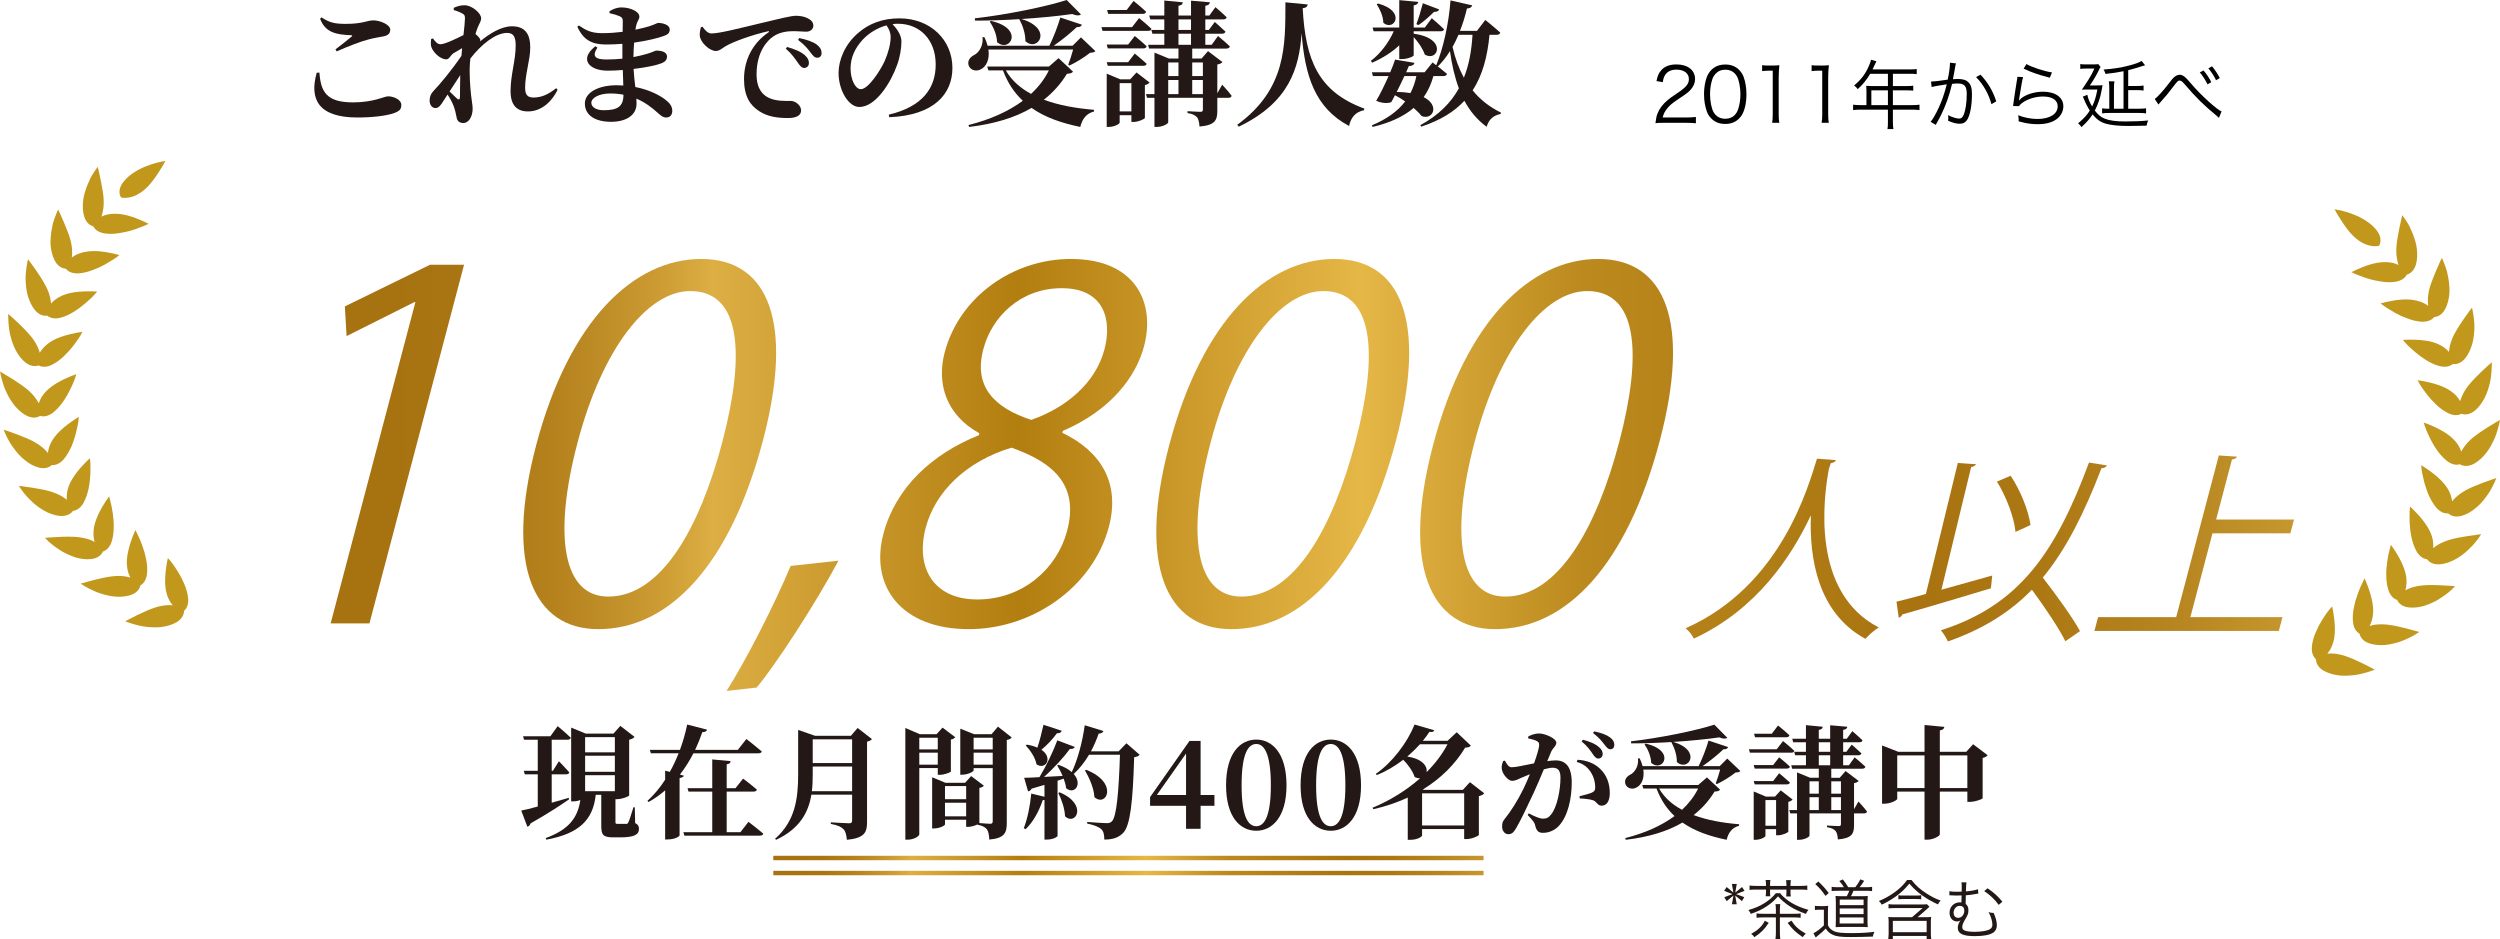 <?xml version="1.0" encoding="UTF-8"?><svg id="_レイヤー_2" xmlns="http://www.w3.org/2000/svg" xmlns:xlink="http://www.w3.org/1999/xlink" viewBox="0 0 572.059 214.944"><defs><style>.cls-1{fill:url(#_名称未設定グラデーション_212);}.cls-2{fill:#c1981c;}.cls-3{fill:#231815;}.cls-4{stroke:url(#_名称未設定グラデーション_212-3);}.cls-4,.cls-5{fill:none;stroke-miterlimit:10;stroke-width:1.018px;}.cls-5{stroke:url(#_名称未設定グラデーション_212-2);}</style><linearGradient id="_名称未設定グラデーション_212" x1="75.659" y1="108.679" x2="524.926" y2="108.679" gradientUnits="userSpaceOnUse"><stop offset=".031" stop-color="#a77210"/><stop offset=".072" stop-color="#aa7613"/><stop offset=".115" stop-color="#b5821e"/><stop offset=".159" stop-color="#c8972f"/><stop offset=".195" stop-color="#dcae43"/><stop offset=".35" stop-color="#b37e10"/><stop offset=".525" stop-color="#e5b747"/><stop offset=".638" stop-color="#bb891d"/><stop offset=".81" stop-color="#a87310"/><stop offset=".871" stop-color="#ac7814"/><stop offset=".946" stop-color="#b88721"/><stop offset="1" stop-color="#c6972f"/></linearGradient><linearGradient id="_名称未設定グラデーション_212-2" x1="176.953" y1="196.331" x2="339.476" y2="196.331" xlink:href="#_名称未設定グラデーション_212"/><linearGradient id="_名称未設定グラデーション_212-3" x1="176.953" y1="199.77" x2="339.476" y2="199.77" xlink:href="#_名称未設定グラデーション_212"/></defs><g id="_デザイン"><path class="cls-2" d="m536.55,154.623c-.496,0-.973-.027-1.417-.08-1.351-.176-2.513-.544-3.46-1.091-1.031-.595-1.445-1.345-1.61-1.868-.094-.301-.117-.558-.117-.74-.14-.12-.324-.307-.492-.577-.39-.625-.537-1.428-.437-2.387.11-1.042.411-2.131.896-3.238.412-.973.891-1.899,1.384-2.672.494-.791.9-1.432,1.23-1.865.332-.451.556-.705.556-.705l.56-.636.173.829c.008.037.189.912.322,2.115.124,1.129.228,2.748.027,4.052-.295,1.914-1.019,3.113-1.615,3.806.252-.022.501-.032.753-.032,1.094,0,2.215.197,3.425.603,1.048.351,2.34.901,3.841,1.634,1.153.56,2.012,1.019,2.012,1.019l.836.446-.891.325s-.418.152-1.11.348l-.125.034c-.664.179-1.574.425-2.619.548-.809.09-1.483.132-2.123.132h0Z"/><path class="cls-2" d="m544.873,147.619c-1.007,0-1.928-.137-2.737-.407-1.13-.375-1.685-1.025-1.952-1.505-.152-.275-.227-.523-.264-.702-.161-.089-.378-.235-.597-.466-.507-.533-.813-1.291-.909-2.252-.102-1.042-.026-2.168.227-3.347.184-.973.467-1.976.815-2.893.28-.806.575-1.546.826-2.075l.797-1.633.592,1.434c.14.363.325.861.513,1.442.278.859.759,2.517.846,3.96.091,1.944-.373,3.26-.815,4.055.662-.197,1.55-.378,2.698-.378.484,0,.993.033,1.512.097,1.362.15,2.987.541,4.09.822l1.551.414,1.532.424-1.057.672c-.193.11-.446.25-.764.414-.707.359-1.562.772-2.563,1.123-1.287.419-2.416.67-3.462.768-.301.022-.591.033-.88.033h-0Z"/><path class="cls-2" d="m552.027,139.036c-.308,0-.611-.018-.903-.052-.952-.117-1.695-.478-2.211-1.075-.207-.24-.332-.47-.405-.639-.175-.053-.415-.151-.674-.332-.421-.29-.998-.879-1.351-2.028-.297-.955-.44-2.009-.451-3.315-.026-1.093.094-2.128.216-2.996.115-.943.282-1.72.402-2.205.123-.529.205-.855.205-.855l.224-.886.531.743c.023.031.557.78,1.152,1.833.436.769,1.225,2.273,1.616,3.701.25.917.339,1.822.273,2.767-.036.492-.121.957-.25,1.376.343-.186.765-.387,1.261-.562.755-.269,1.696-.46,2.796-.567.531-.052,1.142-.077,1.867-.077.843,0,1.682.035,2.32.066,1.28.061,2.227.129,2.227.129l.898.064-.623.651c-.013.013-.321.334-.878.786-.515.409-1.326,1.018-2.288,1.608-.999.593-2.147,1.106-3.237,1.449-.924.276-1.837.415-2.719.415h0Z"/><path class="cls-2" d="m557.897,129.133c-.796,0-1.474-.211-2.015-.627-.25-.194-.418-.393-.523-.544-.182-.017-.438-.065-.729-.19-.471-.201-1.155-.662-1.726-1.714-1.113-2.084-1.387-4.501-1.497-6.138-.054-.684-.049-1.291-.044-1.779l.002-.442c.001-.577.031-.917.031-.917l.077-.869.636.598c.027.026.684.646,1.493,1.563.96,1.084,1.806,2.289,2.319,3.304.454.886.725,1.759.828,2.667.055.48.064.95.026,1.388.351-.301.726-.567,1.132-.804.726-.423,1.605-.797,2.611-1.113,1.194-.367,2.72-.617,3.947-.819l.158-.026c1.254-.203,2.212-.32,2.212-.32l.922-.112-.519.77s-.247.366-.689.927c-.425.548-1.111,1.272-1.93,2.036-1.196,1.095-3.608,2.955-6.356,3.147-.125.01-.248.014-.366.014Z"/><path class="cls-2" d="m562.157,118.198c-.479,0-.925-.099-1.325-.295-.283-.14-.487-.301-.619-.428-.069.007-.148.012-.238.012-.17,0-.344-.018-.516-.054-.503-.103-1.265-.419-2.029-1.334-.65-.789-1.228-1.755-1.72-2.873-.199-.459-.378-.939-.547-1.47-.156-.438-.302-.905-.429-1.374-.18-.693-.31-1.312-.415-1.813l-.074-.352c-.109-.569-.144-.908-.144-.908l-.089-.859.734.455c.032.02.796.495,1.767,1.231,1.194.893,2.266,1.906,2.94,2.777.945,1.191,1.495,2.467,1.64,3.798.596-.754,1.604-1.702,3.291-2.626,1.151-.611,2.621-1.177,3.803-1.632,1.238-.466,2.157-.772,2.157-.772l.889-.296-.366.863s-.173.408-.5,1.046c-.208.426-.684,1.312-1.484,2.387-.348.475-.71.925-1.074,1.337-.435.463-.881.882-1.335,1.258-1.034.865-2.105,1.455-3.182,1.752-.393.111-.776.167-1.135.167Z"/><path class="cls-2" d="m564.287,106.616c-.244,0-.485-.03-.716-.09-.305-.08-.536-.198-.691-.295-.174.055-.426.11-.739.11-.524-0-1.334-.157-2.26-.901-1.78-1.415-2.961-3.443-3.79-5.052l-.124-.262c-.332-.704-.619-1.311-.803-1.776-.212-.523-.312-.848-.312-.848l-.251-.817.802.295c.035.013.876.324,1.971.85,1.02.489,2.446,1.255,3.446,2.13.753.646,1.364,1.359,1.813,2.116.232.417.415.842.55,1.271.205-.401.456-.797.751-1.184.507-.708,1.167-1.401,1.953-2.051.84-.682,1.992-1.484,3.429-2.387,1.084-.681,1.926-1.166,1.926-1.166l.817-.471-.191.924s-.09.435-.287,1.126c-.186.639-.467,1.601-.971,2.642-.522,1.165-2.025,4.045-4.595,5.379-.594.305-1.175.459-1.728.459Z"/><path class="cls-2" d="m561.957,94.995c-.58,0-1.191-.163-1.817-.484-.934-.463-1.852-1.125-2.724-1.964-.824-.797-1.523-1.567-2.022-2.228l-.361-.479c-.39-.515-.727-.96-.956-1.326-.308-.466-.469-.764-.469-.764l-.405-.748.84.127c.037.006.922.142,2.097.436,1.12.283,2.689.754,3.809,1.389.853.474,1.592,1.049,2.194,1.706.36.395.614.783.803,1.133.113-.395.275-.83.484-1.299.351-.793.86-1.606,1.512-2.417.968-1.182,2.215-2.406,2.873-3.031.925-.884,1.654-1.53,1.654-1.53l.709-.628-.004.947s-.002.445-.058,1.161l-.023.248c-.064.696-.144,1.561-.391,2.533-.259,1.029-.603,2.23-1.188,3.337-.631,1.201-1.377,2.163-2.219,2.858-.713.572-1.446.861-2.185.861l-.14-.003c-.314-.017-.564-.085-.735-.15-.161.09-.401.196-.712.259-.18.037-.371.056-.566.056Z"/><path class="cls-2" d="m559.381,83.928c-.377,0-.782-.058-1.204-.172-1.012-.268-2.043-.732-3.064-1.381-.945-.597-1.786-1.214-2.43-1.783-.245-.222-.482-.428-.704-.621-.385-.334-.717-.623-.965-.881-.399-.391-.62-.651-.62-.651l-.56-.655.86-.044s.374-.019.964-.019c.336,0,.742.006,1.189.026,1.72.081,3.074.282,4.028.598.93.294,1.77.71,2.49,1.234.428.308.757.639,1.016.949.032-.402.102-.86.211-1.368.186-.85.522-1.748.998-2.672.762-1.431,1.703-2.828,2.196-3.533.724-1.047,1.306-1.822,1.306-1.822l.562-.749.191.917s.09.434.184,1.142l.04.348c.078.667.176,1.497.123,2.454-.047,1.043-.143,2.277-.495,3.497-.379,1.304-.918,2.396-1.603,3.245-.761.931-1.561,1.224-2.099,1.306-.142.021-.272.029-.387.029-.142,0-.264-.012-.362-.027-.14.12-.353.273-.646.397-.364.156-.774.235-1.219.235Z"/><path class="cls-2" d="m554.419,73.624c-.111,0-.226-.004-.345-.011-1.038-.066-2.131-.323-3.246-.764-.923-.32-1.853-.74-2.748-1.241-.393-.22-.75-.438-1.063-.641l-.827-.496c-.491-.309-.763-.515-.763-.515l-.697-.526.845-.221c.036-.009.91-.237,2.118-.435.501-.081,1.253-.193,2.01-.239.287-.015.573-.024.855-.024.42,0,.814.019,1.17.056,1.578.173,2.957.683,3.898,1.426-.139-1.096-.145-2.433.359-4.188.159-.565.388-1.223.7-2.01.259-.669.518-1.319.768-1.906.493-1.169.904-2.043.904-2.043l.394-.84.376.849s.179.405.42,1.078l.036.102c.11.315.237.68.349,1.093.125.525.23,1.037.313,1.535.214,1.283.295,2.464.239,3.513-.129,1.377-.452,2.56-.963,3.533-.446.848-1.048,1.417-1.787,1.689-.297.108-.554.145-.739.154-.112.145-.289.336-.549.515-.367.254-1.018.558-2.027.558Z"/><path class="cls-2" d="m546.701,64.577c-.634,0-1.3-.058-1.981-.173-.881-.153-2.009-.366-2.938-.668-.518-.156-.974-.33-1.377-.484-.252-.096-.479-.184-.685-.251-.553-.204-.862-.349-.862-.349l-.796-.373.788-.39c.034-.017.845-.417,1.99-.857,1.306-.517,2.729-.886,3.901-1.01.335-.034.668-.052.991-.052.623,0,1.229.064,1.802.191.514.116.94.29,1.304.479-.124-.377-.235-.823-.337-1.345-.168-.848-.217-1.802-.147-2.834.069-1.08.312-2.355.527-3.48l.124-.657c.247-1.248.471-2.186.471-2.186l.214-.899.541.75s.259.359.633.967c.353.533.77,1.391,1.229,2.536.4,1.054.8,2.18.939,3.421.158,1.35.085,2.571-.215,3.625-.263.92-.736,1.597-1.407,2.013-.27.167-.517.254-.695.3-.08.165-.214.386-.433.614-.353.37-1.025.848-2.216,1.017-.438.063-.898.095-1.365.095Z"/><path class="cls-2" d="m543.465,56.347c-1.009,0-3.027-.333-5.195-2.56-1.759-1.807-3.552-4.977-3.627-5.111l-.439-.78.881.155c.246.043,6.068,1.102,8.816,4.737,1.395,1.845.592,3.237.557,3.295l-.091.151-.171.042c-.028.007-.293.069-.732.069h-0Z"/><path class="cls-2" d="m35.51,143.558c.496,0,.973-.027,1.417-.08,1.351-.176,2.513-.544,3.46-1.091,1.031-.595,1.445-1.345,1.61-1.868.094-.301.117-.558.117-.74.14-.12.324-.307.492-.577.39-.625.537-1.428.437-2.387-.11-1.042-.411-2.131-.896-3.238-.412-.973-.891-1.899-1.384-2.672-.494-.791-.9-1.432-1.23-1.865-.332-.451-.556-.705-.556-.705l-.56-.636-.173.829c-.008.037-.189.912-.322,2.115-.124,1.129-.228,2.748-.027,4.052.295,1.914,1.019,3.113,1.615,3.806-.252-.022-.501-.032-.753-.032-1.094,0-2.215.197-3.425.603-1.048.351-2.34.901-3.841,1.634-1.153.56-2.012,1.019-2.012,1.019l-.836.446.891.325s.418.152,1.11.348l.125.034c.664.179,1.574.425,2.619.548.809.09,1.483.132,2.123.132h0Z"/><path class="cls-2" d="m27.187,136.554c1.007,0,1.928-.137,2.737-.407,1.13-.375,1.685-1.025,1.952-1.505.152-.275.227-.523.264-.702.161-.089.378-.235.597-.466.507-.533.813-1.291.909-2.252.102-1.042.026-2.168-.227-3.347-.184-.973-.467-1.976-.815-2.893-.28-.806-.575-1.546-.826-2.075l-.797-1.633-.592,1.434c-.14.363-.325.861-.513,1.442-.278.859-.759,2.517-.846,3.96-.091,1.944.373,3.26.815,4.055-.662-.197-1.55-.378-2.698-.378-.484,0-.993.033-1.512.097-1.362.15-2.987.541-4.09.822l-1.551.414-1.532.424,1.057.672c.193.11.446.25.764.414.707.359,1.562.772,2.563,1.123,1.287.419,2.416.67,3.462.768.301.022.591.033.88.033h0Z"/><path class="cls-2" d="m20.032,127.971c.308,0,.611-.018.903-.052.952-.117,1.695-.478,2.211-1.075.207-.24.332-.47.405-.639.175-.053.415-.151.674-.332.421-.29.998-.879,1.351-2.028.297-.955.44-2.009.451-3.315.026-1.093-.094-2.128-.216-2.996-.115-.943-.282-1.72-.402-2.205-.123-.529-.205-.855-.205-.855l-.224-.886-.531.743c-.023.031-.557.78-1.152,1.833-.436.769-1.225,2.273-1.616,3.701-.25.917-.339,1.822-.273,2.767.036.492.121.957.25,1.376-.343-.186-.765-.387-1.261-.562-.755-.269-1.696-.46-2.796-.567-.531-.052-1.142-.077-1.867-.077-.843,0-1.682.035-2.32.066-1.28.061-2.227.129-2.227.129l-.898.064.623.651c.013.013.321.334.878.786.515.409,1.326,1.018,2.288,1.608.999.593,2.147,1.106,3.237,1.449.924.276,1.837.415,2.719.415h0Z"/><path class="cls-2" d="m14.162,118.068c.796,0,1.474-.211,2.015-.627.25-.194.418-.393.523-.544.182-.017.438-.065.729-.19.471-.201,1.155-.662,1.726-1.714,1.113-2.084,1.387-4.501,1.497-6.138.054-.684.049-1.291.044-1.779l-.002-.442c-.001-.577-.031-.917-.031-.917l-.077-.869-.636.598c-.027.026-.684.646-1.493,1.563-.96,1.084-1.806,2.289-2.319,3.304-.454.886-.725,1.759-.828,2.667-.055.48-.064.95-.026,1.388-.351-.301-.726-.567-1.132-.804-.726-.423-1.605-.797-2.611-1.113-1.194-.367-2.72-.617-3.947-.819l-.158-.026c-1.254-.203-2.212-.32-2.212-.32l-.922-.112.519.77s.247.366.689.927c.425.548,1.111,1.272,1.93,2.036,1.196,1.095,3.608,2.955,6.356,3.147.125.01.248.014.366.014Z"/><path class="cls-2" d="m9.902,107.133c.479,0,.925-.099,1.325-.295.283-.14.487-.301.619-.428.069.007.148.012.238.012.17,0,.344-.018.516-.054.503-.103,1.265-.419,2.029-1.334.65-.789,1.228-1.755,1.72-2.873.199-.459.378-.939.547-1.47.156-.438.302-.905.429-1.374.18-.693.31-1.312.415-1.813l.074-.352c.109-.569.144-.908.144-.908l.089-.859-.734.455c-.032.02-.796.495-1.767,1.231-1.194.893-2.266,1.906-2.94,2.777-.945,1.191-1.495,2.467-1.64,3.798-.596-.754-1.604-1.702-3.291-2.626-1.151-.611-2.621-1.177-3.803-1.632-1.238-.466-2.157-.772-2.157-.772l-.889-.296.366.863s.173.408.5,1.046c.208.426.684,1.312,1.484,2.387.348.475.71.925,1.074,1.337.435.463.881.882,1.335,1.258,1.034.865,2.105,1.455,3.182,1.752.393.111.776.167,1.135.167Z"/><path class="cls-2" d="m7.773,95.552c.244,0,.485-.03.716-.09.305-.08.536-.198.691-.295.174.055.426.11.739.11.524-0,1.334-.157,2.26-.901,1.78-1.415,2.961-3.443,3.79-5.052l.124-.262c.332-.704.619-1.311.803-1.776.212-.523.312-.848.312-.848l.251-.817-.802.295c-.035.013-.876.324-1.971.85-1.02.489-2.446,1.255-3.446,2.13-.753.646-1.364,1.359-1.813,2.116-.232.417-.415.842-.55,1.271-.205-.401-.456-.797-.751-1.184-.507-.708-1.167-1.401-1.953-2.051-.84-.682-1.992-1.484-3.429-2.387-1.084-.681-1.926-1.166-1.926-1.166l-.817-.471.191.924s.09.435.287,1.126c.186.639.467,1.601.971,2.642.522,1.165,2.025,4.045,4.595,5.379.594.305,1.175.459,1.728.459Z"/><path class="cls-2" d="m10.103,83.93c.58,0,1.191-.163,1.817-.484.934-.463,1.852-1.125,2.724-1.964.824-.797,1.523-1.567,2.022-2.228l.361-.479c.39-.515.727-.96.956-1.326.308-.466.469-.764.469-.764l.405-.748-.84.127c-.037.006-.922.142-2.097.436-1.12.283-2.689.754-3.809,1.389-.853.474-1.592,1.049-2.194,1.706-.36.395-.614.783-.803,1.133-.113-.395-.275-.83-.484-1.299-.351-.793-.86-1.606-1.512-2.417-.968-1.182-2.215-2.406-2.873-3.031-.925-.884-1.654-1.53-1.654-1.53l-.709-.628.004.947s.002.445.058,1.161l.023.248c.064.696.144,1.561.391,2.533.259,1.029.603,2.23,1.188,3.337.631,1.201,1.377,2.163,2.219,2.858.713.572,1.446.861,2.185.861l.14-.003c.314-.017.564-.085.735-.15.161.09.401.196.712.259.18.037.371.056.566.056Z"/><path class="cls-2" d="m12.678,72.863c.377,0,.782-.058,1.204-.172,1.012-.268,2.043-.732,3.064-1.381.945-.597,1.786-1.214,2.43-1.783.245-.222.482-.428.704-.621.385-.334.717-.623.965-.881.399-.391.62-.651.62-.651l.56-.655-.86-.044s-.374-.019-.964-.019c-.336,0-.742.006-1.189.026-1.72.081-3.074.282-4.028.598-.93.294-1.77.71-2.49,1.234-.428.308-.757.639-1.016.949-.032-.402-.102-.86-.211-1.368-.186-.85-.522-1.748-.998-2.672-.762-1.431-1.703-2.828-2.196-3.533-.724-1.047-1.306-1.822-1.306-1.822l-.562-.749-.191.917s-.09.434-.184,1.142l-.04.348c-.078.667-.176,1.497-.123,2.454.047,1.043.143,2.277.495,3.497.379,1.304.918,2.396,1.603,3.245.761.931,1.561,1.224,2.099,1.306.142.021.272.029.387.029.142,0,.264-.012.362-.027.14.12.353.273.646.397.364.156.774.235,1.219.235Z"/><path class="cls-2" d="m17.641,62.559c.111,0,.226-.004.345-.011,1.038-.066,2.131-.323,3.246-.764.923-.32,1.853-.74,2.748-1.241.393-.22.75-.438,1.063-.641l.827-.496c.491-.309.763-.515.763-.515l.697-.526-.845-.221c-.036-.009-.91-.237-2.118-.435-.501-.081-1.253-.193-2.01-.239-.287-.015-.573-.024-.855-.024-.42,0-.814.019-1.17.056-1.578.173-2.957.683-3.898,1.426.139-1.096.145-2.433-.359-4.188-.159-.565-.388-1.223-.7-2.01-.259-.669-.518-1.319-.768-1.906-.493-1.169-.904-2.043-.904-2.043l-.394-.84-.376.849s-.179.405-.42,1.078l-.036.102c-.11.315-.237.68-.349,1.093-.125.525-.23,1.037-.313,1.535-.214,1.283-.295,2.464-.239,3.513.129,1.377.452,2.56.963,3.533.446.848,1.048,1.417,1.787,1.689.297.108.554.145.739.154.112.145.289.336.549.515.367.254,1.018.558,2.027.558Z"/><path class="cls-2" d="m25.358,53.512c.634,0,1.3-.058,1.981-.173.881-.153,2.009-.366,2.938-.668.518-.156.974-.33,1.377-.484.252-.096.479-.184.685-.251.553-.204.862-.349.862-.349l.796-.373-.788-.39c-.034-.017-.845-.417-1.99-.857-1.306-.517-2.729-.886-3.901-1.01-.335-.034-.668-.052-.991-.052-.623,0-1.229.064-1.802.191-.514.116-.94.29-1.304.479.124-.377.235-.823.337-1.345.168-.848.217-1.802.147-2.834-.069-1.08-.312-2.355-.527-3.48l-.124-.657c-.247-1.248-.471-2.186-.471-2.186l-.214-.899-.541.75s-.259.359-.633.967c-.353.533-.77,1.391-1.229,2.536-.4,1.054-.8,2.18-.939,3.421-.158,1.35-.085,2.571.215,3.625.263.92.736,1.597,1.407,2.013.27.167.517.254.695.3.08.165.214.386.433.614.353.37,1.025.848,2.216,1.017.438.063.898.095,1.365.095Z"/><path class="cls-2" d="m28.595,45.283c1.009,0,3.027-.333,5.195-2.56,1.759-1.807,3.552-4.977,3.627-5.111l.439-.78-.881.155c-.246.043-6.068,1.102-8.816,4.737-1.395,1.845-.592,3.237-.557,3.295l.091.151.171.042c.028.007.293.069.732.069h0Z"/><path class="cls-1" d="m75.659,142.648l19.398-73.526h-.221l-15.529,7.78-.399-6.794,19.499-9.533h7.779l-21.652,82.074h-8.875Z"/><path class="cls-1" d="m122.681,101.886c7.575-28.711,22.423-42.627,37.763-42.627,15.56,0,21.219,14.684,14.137,41.531-7.517,28.49-21.362,43.174-37.688,43.174-14.902,0-21.438-14.684-14.211-42.077Zm42.579-.658c5.406-20.491,4.205-34.627-7.301-34.627-9.752,0-20.096,13.041-25.791,34.627s-3.281,35.283,7.019,35.283c12.162,0,20.928-15.778,26.073-35.283Z"/><path class="cls-1" d="m191.868,128.293c-5.398,10.081-14.41,23.889-18.727,29.038l-6.888.768c4.284-6.685,11.069-19.943,14.669-28.601l10.945-1.205Z"/><path class="cls-1" d="m224.101,99.146c-7.748-4.273-9.785-11.506-7.935-18.52,3.353-12.71,15.608-21.368,28.866-21.368,14.902,0,19.364,10.082,16.763,19.944-1.85,7.013-7.6,14.684-18.594,19.396l-.116.438c8.954,4.274,13.263,11.615,10.661,21.479-3.671,13.915-17.583,23.449-32.046,23.449-15.669,0-22.681-9.972-19.559-21.807,2.804-10.628,11.184-18.3,21.843-22.572l.116-.438Zm20.071,22.354c2.717-10.3-2.798-15.56-12.721-19.066-10.48,3.178-17.48,10.19-19.62,18.3-2.458,9.314,1.909,16.437,11.771,16.437,10.52,0,18.314-7.122,20.57-15.67Zm-19.119-41.749c-2.422,8.767,2.553,13.588,10.924,16.327,7.846-2.739,14.688-8.327,16.741-16.108,1.821-6.903-.135-14.026-9.777-14.026-9.533,0-16.009,6.684-17.888,13.807Z"/><path class="cls-1" d="m267.536,101.886c7.574-28.711,22.423-42.627,37.763-42.627,15.56,0,21.219,14.684,14.136,41.531-7.516,28.49-21.361,43.174-37.688,43.174-14.902,0-21.438-14.684-14.211-42.077Zm42.579-.658c5.405-20.491,4.204-34.627-7.302-34.627-9.752,0-20.095,13.041-25.79,34.627s-3.281,35.283,7.019,35.283c12.162,0,20.928-15.778,26.073-35.283Z"/><path class="cls-1" d="m327.911,101.886c7.574-28.711,22.423-42.627,37.763-42.627,15.56,0,21.219,14.684,14.136,41.531-7.516,28.49-21.361,43.174-37.688,43.174-14.902,0-21.438-14.684-14.211-42.077Zm42.579-.658c5.405-20.491,4.204-34.627-7.302-34.627-9.752,0-20.095,13.041-25.79,34.627s-3.281,35.283,7.019,35.283c12.162,0,20.928-15.778,26.073-35.283Z"/><path class="cls-1" d="m420.094,105.283c-.099.371-.531.604-1.16.697l-.447,1.346c-1.216,6.545-4.149,28.221,11.418,36.251-1.055.649-2.323,1.764-3.055,2.6-10.965-5.941-12.832-18.567-12.479-28.175h-.047c-4.436,9.423-12.4,21.49-26.73,28.129-.36-.743-1.078-1.718-1.883-2.368,21.916-9.701,28.08-32.538,30.058-38.804l4.325.324Z"/><path class="cls-1" d="m444.245,134.943c3.705-1.021,7.712-2.135,11.627-3.249l-.308,2.925c-7.411,2.228-15.323,4.595-20.286,5.987-.098.371-.449.649-.799.743l-.519-3.668c1.886-.463,4.181-1.066,6.732-1.764l7.307-29.984c2.318.186,3.234.232,4.15.278-.132.325-.473.557-1.1.65l-6.806,28.081Zm37.863-28.453c-.203.419-.576.604-1.238.649-3.984,10.352-8.102,18.567-13.424,25.02,3.078,3.991,6.756,9.051,8.511,12.254l-3.351,2.32c-1.513-3.063-4.754-7.845-7.659-11.79-5.085,5.199-11.253,9.052-19.229,11.837-.279-.696-1.028-1.904-1.601-2.554,17.845-5.709,26.179-17.592,33.893-38.386l4.099.649Zm-22.022,2.367c2.263,3.39,4.102,8.03,4.544,11.279l-3.434,1.579c-.304-3.249-2.094-8.077-4.251-11.512l3.141-1.347Z"/><path class="cls-1" d="m501.211,141.209h21.073l-.833,3.156h-42.193l.833-3.156h17.871l9.76-36.993,4.149.278c-.131.325-.471.557-1.146.649l-3.624,13.739h17.824l-.833,3.156h-17.824l-5.058,19.17Z"/><path class="cls-3" d="m73.091,16.607c.309,4.352,1.574,6.822,7.687,6.822,4.723,0,7.161-1.389,8.025-1.389,1.143,0,3.025.679,3.025,1.976,0,.988-.37,1.389-1.698,1.883-1.697.587-4.784.988-8.365.988-9.014,0-10.989-4.291-9.291-10.248l.617-.031Zm3.673-5.31c1.204-.895,2.778-2.161,3.674-2.902.247-.216.216-.309-.154-.339-3.18-.124-5.834-.525-7.038-3.766l.34-.309c1.79,1.204,3.024,1.482,5.494,1.482,4.075,0,4.877-.803,6.359-.803,1.481,0,3.858.957,3.858,2.13,0,.864-.494,1.327-1.605,1.543-.987.185-2.16.371-3.303.679-1.853.463-4.6,1.543-7.347,2.747l-.278-.463Z"/><path class="cls-3" d="m127.6,20.527c-1.111,2.315-3.396,4.97-6.791,4.97-2.501,0-3.982-1.389-3.982-4.661,0-3.705,1.173-7.007,1.173-10.403,0-1.883-.432-2.902-1.944-2.902-2.624,0-5.896,2.593-8.428,5.865-.03.37-.062.71-.092,1.019-.186,2.5.062,5.618.277,7.532.124,1.235.34,2.068.34,2.933,0,1.821-.926,3.272-2.1,3.272-1.08,0-1.481-.586-1.604-1.451-.154-.834-.34-1.636-.68-2.531-.277-.71-.771-1.667-1.358-2.531l-.956,1.482c-.556.864-1.02,1.605-1.791,1.605-.679.031-1.358-.617-1.358-1.698,0-.895.278-1.574.896-2.223,1.42-1.451,4.229-4.846,6.39-8.026.031-.586.093-1.173.154-1.759-.803.463-1.604.926-2.037,1.204-.617.463-.926,1.358-1.574,1.358-1.389,0-3.056-1.605-3.457-2.901-.154-.494-.062-1.235-.031-1.76l.433-.124c.524.741,1.019,1.328,1.729,1.328.957,0,3.611-1.266,5.247-2.099.186-1.698.34-3.118.34-3.797s-.093-.864-.648-1.173c-.463-.247-1.08-.525-1.914-.741v-.524c.803-.371,1.575-.587,2.47-.587,1.698,0,3.797,1.821,3.797,2.963,0,.71-.401,1.173-.803,2.161-.154.37-.309.864-.493,1.451.556.463,1.111,1.081,1.111,1.358,0,.123-.031.247-.062.339,2.161-1.791,4.878-3.458,7.285-3.458,3.025,0,4.198,1.76,4.198,4.847,0,2.871-1.173,6.02-1.173,9.229,0,1.605.556,2.223,1.914,2.223,1.852,0,3.396-.71,5.186-2.13l.34.339Zm-24.726.401c.647.618,1.357,1.296,1.667,1.605.432.37.679.278.71-.309.03-1.08,0-2.994.062-5.031l-2.438,3.735Z"/><path class="cls-3" d="m139.448,2.593c.71-.463,1.637-.895,2.778-.895,1.976,0,4.075.926,4.075,2.099,0,.617-.433.988-.648,1.759-.093.309-.186.741-.247,1.235,1.389-.278,2.531-.586,3.241-.803,1.266-.432,1.729-.741,1.976-.741.864,0,2.624.339,2.624,1.513,0,.895-.556,1.204-1.482,1.512-1.11.401-3.55,1.05-6.667,1.482-.093,1.019-.124,2.161-.154,3.303,1.142-.216,2.191-.463,3.21-.771,1.327-.401,1.791-.71,2.007-.71,1.266,0,2.47.339,2.47,1.358,0,.833-.556,1.265-1.266,1.543-.957.401-3.427.957-6.391,1.297.093,1.574.247,2.901.401,4.136,3.488.679,5.772,2.068,6.761,2.809,1.019.741,1.697,1.574,1.697,2.624,0,1.019-.586,1.543-1.357,1.543-.772,0-1.111-.339-1.853-.957-1.513-1.389-3.118-2.562-5.001-3.365.031.401.031.771.031,1.173,0,2.5-2.191,4.136-5.834,4.136-3.55,0-5.989-1.451-5.989-4.167,0-2.593,3.149-4.198,7.285-4.198.525,0,1.019.031,1.513.062-.031-1.081-.093-2.285-.123-3.55-1.143.093-2.315.154-3.458.154-4.197,0-6.637-2.593-2.809-5.587l.463.309c-1.327,2.038-.463,2.716,2.068,2.716,1.266,0,2.47-.062,3.643-.185v-3.396c-1.173.093-2.408.154-3.674.154-3.024,0-5.154-.803-6.637-4.075l.371-.278c1.574,1.081,2.777,1.76,5.34,1.76,1.574,0,3.18-.124,4.661-.309,0-1.142.031-2.037.031-2.469,0-.617-.217-.864-.741-1.111-.648-.278-1.297-.463-2.284-.679l-.031-.432Zm3.211,19.077c-.957-.185-1.976-.278-3.057-.278-2.531,0-4.29,1.019-4.29,2.13,0,1.019,1.173,1.698,2.809,1.698,3.025,0,4.538-.71,4.538-3.519v-.031Z"/><path class="cls-3" d="m160.742,6.112c.556.772,1.235,1.543,2.038,1.543,1.852,0,6.358-1.173,11.791-2.469,3.272-.803,6.514-1.575,7.471-1.575.926,0,1.821.124,2.624.494.833.371,1.45.926,1.45,1.759,0,.772-.647,1.389-1.636,1.389-.833,0-1.853-.124-2.717-.124-1.42,0-3.303.124-4.938,1.297-1.111.771-3.704,3.303-3.704,8.55,0,3.581,1.574,4.754,2.654,5.34,1.76.926,4.26.771,5.155.771,1.05,0,2.377.988,2.377,2.161,0,1.42-1.544,1.759-2.964,1.759-2.377,0-4.63-.278-6.574-1.543-2.13-1.327-3.52-3.457-3.52-7.377,0-4.414,2.037-8.273,5.557-10.649.247-.186.216-.371-.093-.278-3.643.833-7.902,2.346-9.755,3.457-.647.371-1.296,1.05-2.16,1.05-1.451,0-3.581-2.007-3.674-3.519-.03-.741.124-1.451.247-1.914l.37-.124Zm19.355,4.63c1.729.494,3.179,1.081,4.136,1.945.648.617.864,1.142.864,1.759,0,.648-.463,1.111-1.142,1.111-.494-.031-.896-.494-1.39-1.204-.586-.834-1.327-1.976-2.747-3.21l.278-.401Zm2.777-2.037c1.76.37,3.18.864,4.044,1.512.771.618,1.081,1.204,1.081,1.914,0,.679-.371,1.08-1.02,1.08-.586,0-.956-.463-1.543-1.234-.556-.741-1.204-1.605-2.81-2.84l.247-.432Z"/><path class="cls-3" d="m203.367,26.238c7.81-1.852,10.742-6.143,10.742-11.483,0-5.68-3.643-9.322-8.644-9.322-.401,0-.833.031-1.234.093.926.957,2.037,2.469,2.037,3.92,0,1.574-.309,3.611-1.019,5.495-1.39,3.92-4.847,9.538-8.612,9.538-2.47,0-4.754-3.797-4.754-7.81,0-2.871,1.42-6.544,4.537-9.168,2.501-2.161,5.618-3.303,9.385-3.303,7.1,0,12.131,4.939,12.131,11.359,0,5.834-4.074,10.835-14.446,11.267l-.123-.586Zm-.525-20.435c-2.006.556-3.951,1.698-5.433,3.272-1.79,1.976-2.778,4.075-2.778,6.606,0,2.438,1.05,4.723,2.346,4.723,1.729,0,4.445-4.26,5.434-6.39.803-1.791,1.389-3.92,1.389-5.556,0-1.019-.432-1.945-.957-2.655Z"/><path class="cls-3" d="m250.652,11.699c-.247.278-.587.339-1.204.37-1.204.957-3.241,2.253-4.754,2.933l-.247-.216c.371-.926.803-2.346,1.111-3.458h-19.385c.339,2.315-.525,3.92-1.698,4.507-1.05.617-2.438.278-2.84-.895-.309-1.111.401-1.945,1.389-2.408,1.081-.618,2.038-2.223,1.791-4.013l.432-.031c.34.71.587,1.358.741,1.976h14.138c.957-1.945,1.944-4.538,2.5-6.452l4.939,1.636c-.154.37-.494.617-1.173.556-1.297,1.235-3.304,2.901-5.278,4.26h4.321l1.914-1.914,3.303,3.149Zm-5.124,4.692c-.247.339-.556.432-1.39.494-1.389,2.284-3.148,4.26-5.278,5.927,3.427,1.296,7.408,1.976,11.483,2.315l-.031.401c-1.667.401-2.686,1.667-3.117,3.519-4.322-.896-8.088-2.192-11.144-4.353-3.797,2.223-8.551,3.673-14.293,4.353l-.154-.432c4.908-1.235,9.106-3.087,12.44-5.557-1.944-1.821-3.457-4.075-4.538-6.945h-3.333l-.278-.895h14.138l2.191-1.914,3.304,3.087Zm-12.225-12.008c-3.396.216-6.945.339-10.187.339l-.062-.524c7.1-.803,16.268-2.655,21.021-4.198l3.272,3.303c-.371.309-1.05.309-2.007-.092-3.18.463-7.285.864-11.606,1.142,7.378,2.222,3.735,7.686.896,5.062.03-1.76-.648-3.673-1.39-5.001l.062-.031Zm-6.544.401c7.779,1.759,4.291,7.439,1.39,4.846-.031-1.636-.834-3.457-1.667-4.661l.277-.185Zm3.396,11.329c1.327,2.315,3.334,4.044,5.772,5.371,1.698-1.574,3.087-3.365,4.075-5.371h-9.848Z"/><path class="cls-3" d="m260.648,4.136s1.79,1.451,2.84,2.47c-.093.339-.37.463-.771.463h-10.434l-.247-.864h7.007l1.605-2.068Zm-.988,4.105s1.698,1.358,2.717,2.346c-.062.339-.37.494-.803.494h-8.088l-.246-.895h4.907l1.513-1.945Zm0,4.013s1.698,1.389,2.717,2.346c-.062.309-.37.463-.803.463h-8.088l-.246-.834h4.907l1.513-1.976Zm3.396,6.637c-.185.216-.556.463-1.08.586v7.501c-.031.247-1.513.926-2.562.926h-.524v-1.543h-2.686v1.698c0,.309-1.266.988-2.531.988h-.432v-12.193l3.087,1.296h2.284l1.45-1.574,2.994,2.315Zm-9.477-15.712l-.247-.895h4.477l1.574-2.068s1.79,1.42,2.871,2.47c-.062.339-.371.494-.803.494h-7.872Zm5.31,22.318v-6.482h-2.686v6.482h2.686Zm20.774-6.112s1.451,1.543,2.161,2.531c-.062.34-.34.463-.771.463h-2.501v2.933c0,2.161-.463,3.334-4.074,3.643-.093-.926-.186-1.667-.587-2.13-.37-.401-.895-.772-2.16-.957v-.432s2.377.154,2.933.154c.493,0,.586-.185.586-.586v-2.624h-7.934v5.587c0,.371-1.296,1.081-2.654,1.081h-.494v-6.668h-1.697l-.247-.833h1.944v-9.508l3.304,1.358h2.191v-2.284h-6.729l-.216-.865h3.704v-2.531h-2.717l-.247-.865h2.964v-2.408h-3.211l-.246-.895h3.457V.124l4.229.401c-.03.401-.247.679-.987.802v2.223h2.87V.154l4.322.371c-.062.401-.278.679-1.05.802v2.223h.926l1.39-1.914s1.604,1.358,2.562,2.315c-.062.339-.37.494-.802.494h-4.075v2.408h.803l1.358-1.821s1.513,1.296,2.438,2.191c-.062.339-.37.494-.771.494h-3.828v2.531h1.451l1.45-2.006s1.698,1.389,2.717,2.377c-.093.34-.401.494-.803.494h-7.81v2.284h2.13l1.481-1.698,3.303,2.5c-.216.247-.586.463-1.173.556v6.575l1.111-1.945Zm-12.348-5.093v3.118h2.347v-3.118h-2.347Zm0,7.254h2.347v-3.241h-2.347v3.241Zm2.347-14.694h2.87v-2.408h-2.87v2.408Zm0,3.396h2.87v-2.531h-2.87v2.531Zm3.148,4.044v3.118h2.438v-3.118h-2.438Zm2.438,7.254v-3.241h-2.438v3.241h2.438Z"/><path class="cls-3" d="m299.228,1.019c-.062.463-.339.772-1.142.864.647,11.884,3.55,19.077,14.106,22.966l-.062.371c-1.853.339-3.025,1.605-3.427,3.611-7.778-4.136-10.094-11.391-10.865-21.237-.556,7.933-2.778,15.835-14.385,21.392l-.34-.432c11.298-8.242,10.989-18.212,11.021-28.028l5.093.494Z"/><path class="cls-3" d="m313.701,13.921c2.314-1.79,4.105-4.26,5.217-6.76h-4.6l-.247-.865h6.112V.031l4.353.401c-.062.401-.31.679-1.05.803v5.062h2.562l1.574-2.13s1.76,1.482,2.81,2.531c-.062.309-.37.463-.803.463h-6.143v.556c7.81,1.019,5.556,6.605,2.531,4.753-.433-1.327-1.513-2.871-2.531-3.982v4.167c0,.278-1.451.864-2.717.864h-.586v-3.149c-1.698,1.605-3.828,2.933-6.205,3.982l-.277-.433Zm27.133-5.958c-.463,4.877-1.543,9.168-3.858,12.718,1.698,2.099,3.858,3.797,6.482,5.093l-.093.309c-1.697.339-2.716,1.296-3.18,2.932-2.16-1.574-3.827-3.581-5.093-5.958-2.315,2.5-5.495,4.476-9.878,5.927l-.216-.339c4.198-2.284,7.007-5.124,8.828-8.427-.957-2.562-1.605-5.402-2.037-8.52-.803,1.296-1.729,2.469-2.748,3.488l-.277-.185c.679.556,1.636,1.296,2.346,1.914-.093.339-.401.494-.833.494h-2.284c-.494,1.821-1.235,3.427-2.223,4.815,3.797,1.914,2.068,5.371-.494,4.322-.37-.494-.987-1.142-1.79-1.852-2.315,1.976-5.402,3.396-9.384,4.353l-.186-.371c3.427-1.42,5.927-3.241,7.624-5.464-.71-.494-1.481-.988-2.346-1.42-.277.586-.586,1.142-.833,1.574-.803.34-2.192.278-3.458-.309.834-1.327,1.914-3.581,2.84-5.649h-3.58l-.247-.864h4.198c.494-1.142.895-2.191,1.111-2.901l4.444.741c-.092.432-.463.71-1.296.741-.154.371-.37.864-.617,1.42h4.229l1.821-2.253s.34.247.834.648c1.604-3.859,2.87-9.508,3.271-14.848l4.97,1.143c-.123.401-.493.679-1.204.71-.432,1.821-.956,3.519-1.604,5.124h3.89l1.913-2.5s2.161,1.729,3.427,2.902c-.093.339-.401.494-.833.494h-1.637Zm-25.497-7.161c6.605,1.79,3.611,6.513,1.204,4.414-.031-1.482-.803-3.18-1.513-4.229l.309-.185Zm6.02,16.607c-.525,1.142-1.173,2.47-1.76,3.643,1.204,0,2.254.093,3.148.247.617-1.204,1.08-2.5,1.358-3.89h-2.747Zm2.747-11.884c.463-1.173,1.019-3.056,1.481-4.785l3.735,1.42c-.154.371-.524.586-1.173.556-1.143,1.111-2.47,2.315-3.581,3.025l-.463-.216Zm9.631,2.438c-.432.988-.864,1.914-1.358,2.778.587,2.593,1.451,4.939,2.593,7.038,1.204-2.994,1.76-6.267,1.976-9.816h-3.21Z"/><path d="m380.698,28.105c-1.086,0-1.344.017-1.896.086.189-1.362.242-1.621.5-2.276.432-1.086,1.156-2.034,2.242-2.965.604-.518.637-.535,2.637-1.897,1.707-1.155,2.277-1.914,2.277-2.965,0-1.311-1.104-2.156-2.863-2.156-1.137,0-1.982.379-2.5,1.121-.326.465-.482.879-.604,1.741l-1.447-.241c.258-1.241.518-1.845,1.086-2.483.775-.879,1.947-1.328,3.465-1.328,2.604,0,4.277,1.311,4.277,3.345,0,.879-.346,1.707-1.018,2.448-.518.586-.967.914-2.932,2.224-1.361.914-1.914,1.397-2.482,2.121-.535.707-.775,1.172-.982,2h5.5c.861,0,1.447-.035,2.104-.121v1.448c-.689-.069-1.26-.104-2.121-.104h-5.242Z"/><path d="m391.61,27.14c-.465-.466-.826-1-1.033-1.586-.432-1.207-.656-2.569-.656-3.983,0-1.828.396-3.69,1-4.69.828-1.397,2.156-2.121,3.863-2.121,1.275,0,2.379.414,3.154,1.224.482.483.828,1.018,1.035,1.586.432,1.19.654,2.569.654,4,0,2.086-.447,3.931-1.207,4.983-.861,1.207-2.068,1.811-3.654,1.811-1.275,0-2.346-.414-3.156-1.224Zm1-10.311c-.361.396-.637.828-.775,1.259-.361,1.052-.535,2.224-.535,3.483,0,1.604.346,3.293.811,4.104.604,1,1.5,1.5,2.674,1.5.861,0,1.604-.276,2.121-.81.379-.397.654-.845.809-1.345.363-1.069.535-2.207.535-3.483,0-1.5-.328-3.207-.775-4.018-.568-1.035-1.5-1.569-2.707-1.569-.896,0-1.604.293-2.156.879Z"/><path d="m403.213,14.915c.447.069.775.086,1.43.086h1.086c.588,0,.863-.018,1.432-.086-.104,1.052-.154,1.931-.154,2.862v8.38c0,.81.033,1.311.137,1.948h-1.637c.104-.604.137-1.155.137-1.948v-9.983h-.93c-.553,0-1,.035-1.5.104v-1.362Z"/><path d="m414.539,14.915c.447.069.775.086,1.43.086h1.086c.588,0,.863-.018,1.432-.086-.104,1.052-.154,1.931-.154,2.862v8.38c0,.81.033,1.311.137,1.948h-1.637c.104-.604.137-1.155.137-1.948v-9.983h-.93c-.553,0-1,.035-1.5.104v-1.362Z"/><path d="m427.088,20.657c0-.379-.016-.672-.051-1.017.361.034.74.052,1.225.052h3.74v-2.811h-4.051c-.879,1.465-1.707,2.483-2.863,3.517-.275-.396-.447-.569-.826-.828,1.707-1.448,2.637-2.707,3.447-4.638.225-.5.346-.896.432-1.258l1.225.345c-.07.138-.121.258-.225.465l-.656,1.397h8.553c.76,0,1.121-.018,1.553-.086v1.172c-.432-.069-.846-.086-1.553-.086h-3.896v2.811h3.121c.707,0,1.086-.018,1.535-.086v1.138c-.449-.052-.863-.069-1.518-.069h-3.139v3.38h4.346c.775,0,1.258-.035,1.74-.104v1.241c-.5-.069-1.033-.104-1.74-.104h-4.346v2.845c0,.741.035,1.155.121,1.604h-1.363c.088-.431.104-.811.104-1.604v-2.845h-6.225c-.707,0-1.24.035-1.74.104v-1.241c.5.069.982.104,1.74.104h1.311v-3.397Zm4.914,3.397v-3.38h-3.793v3.38h3.793Z"/><path d="m441.864,18.674c.621-.017,2.414-.224,3.811-.448.293-1.276.518-2.931.518-3.655v-.224l1.379.155c-.121.379-.172.672-.328,1.655-.086.5-.207,1.138-.361,1.965.396-.034.621-.052,1.018-.052,1.225,0,1.947.207,2.482.724.604.569.846,1.362.846,2.776,0,2.638-.449,4.931-1.156,5.931-.414.586-.879.811-1.689.811-.742,0-1.465-.19-2.604-.672.035-.259.035-.379.035-.604,0-.259,0-.379-.053-.69.982.5,1.949.793,2.568.793.432,0,.76-.276.984-.828.465-1.104.723-2.862.723-4.793,0-1.828-.516-2.414-2.119-2.414-.381,0-.604.017-1.242.086-.639,2.724-1.432,4.931-2.604,7.311-.225.414-.586,1.104-1.121,2.069l-1.172-.69c.533-.672,1.189-1.811,1.793-3.121.811-1.724,1.328-3.241,1.896-5.466-1.482.225-2.311.362-2.465.397-.396.069-.535.103-1,.224l-.139-1.242Zm11.328-1.586c1.758,1.897,2.793,3.673,3.604,6.104l-1.104.638c-.654-2.38-1.846-4.483-3.518-6.19l1.018-.552Z"/><path d="m462.932,17.657c-.156.534-.242.948-.396,1.896-.414,2.5-.449,2.621-.5,3.018-.018.207-.035.241-.07.396l.035.017c.225-.241.346-.362.535-.517,1.189-.914,3.086-1.483,4.982-1.483,2.811,0,4.621,1.311,4.621,3.328,0,1.155-.586,2.276-1.553,2.966-1.104.776-2.465,1.138-4.293,1.138-1.033,0-2.068-.104-3.018-.311q-.326-.086-1.379-.345c.018-.155.018-.259.018-.328,0-.396-.018-.621-.121-1.069,1.311.534,2.949.862,4.396.862,2.846,0,4.656-1.138,4.656-2.896,0-1.414-1.242-2.242-3.346-2.242-1.758,0-3.535.552-4.828,1.5-.275.207-.396.328-.689.707l-1.344-.035c.051-.31.068-.465.137-1.017.174-1.311.482-3.311.725-4.759.086-.466.104-.604.121-.914l1.311.086Zm.758-3c1.346.759,3.967,1.621,5.846,1.914l-.482,1.207q-2.207-.569-3.363-.983-1.104-.379-2.637-1.086l.637-1.052Z"/><path d="m477.637,21.691c.139.793.465,1.621,1.086,2.672.586-1.189.846-2.017,1.207-3.879h-2.154c-.363,0-1.104.017-1.396.017.465-.638.551-.776,1.5-2.259.672-1.069.914-1.534,1.361-2.552h-2.035c-.5,0-.811.017-1.189.086v-1.121c.379.069.689.086,1.207.086h1.639c.654,0,1-.017,1.275-.069l.518.655c-.154.224-.258.431-.449.845-.412.879-1.207,2.242-2,3.379h1.553c.689,0,1.068-.017,1.346-.069q-.035.276-.104.621c-.018.121-.053.328-.121.655-.242,1.483-.811,3.155-1.535,4.535.725.966,1.361,1.5,2.275,1.862,1.121.448,2.57.638,4.742.638,1.828,0,3.604-.069,5.189-.225-.223.518-.275.673-.361,1.19-1.242.035-3.363.069-4.156.069-2.189,0-4.018-.189-5.207-.534-1.172-.345-2.051-.966-3-2.121-.654,1.035-1.172,1.621-2.535,2.914-.223-.362-.447-.586-.775-.862,1.432-1.224,1.967-1.811,2.674-2.931-.449-.689-.949-1.655-1.381-2.724-.068-.138-.137-.293-.223-.448l1.051-.431Zm8.277-5.397c-1.535.311-2.277.414-4.121.621-.104-.362-.242-.672-.449-1,2.449-.189,3.879-.414,5.896-.931,1.432-.379,2.277-.689,2.811-1.052l.793,1q-.811.224-2.414.742c-.43.138-.775.224-1.447.379v3.621h1.932c.707,0,1.119-.017,1.586-.104v1.155c-.5-.086-.914-.103-1.586-.103h-1.932v4.259h2.414c.689,0,1.189-.035,1.672-.104v1.172c-.482-.069-.965-.104-1.672-.104h-6.707c-.777,0-1.174.017-1.674.104v-1.172c.467.086.811.104,1.639.104v-4.586c0-.725-.035-1.207-.104-1.69h1.275c-.068.414-.104.914-.104,1.655v4.621h2.191v-8.587Z"/><path d="m493.049,22.64c.586-.362,1.949-1.862,3.467-3.845.5-.655.637-.828.861-1.034.482-.431.932-.655,1.379-.655.484,0,.949.241,1.484.776.172.155.465.483,1.258,1.396,2.104,2.483,5.932,5.949,6.846,6.208l-.586,1.482q-.174-.172-.414-.362c-3.086-2.552-4.846-4.276-7.535-7.432-.465-.534-.742-.741-1.035-.741-.379,0-.533.138-1.361,1.241-1.086,1.449-2,2.569-3.018,3.673-.311.345-.346.379-.5.569l-.846-1.276Zm11.174-6.518c.775.931,1.258,1.655,1.775,2.672l-.861.518c-.432-.914-1.26-2.207-1.777-2.742l.863-.448Zm1.947-.948c.777.965,1.207,1.604,1.777,2.69l-.863.5c-.361-.828-1.086-1.931-1.758-2.725l.844-.465Z"/><path class="cls-3" d="m130.22,182.899c-1.848,1.288-4.731,3.192-8.819,5.517-.085.336-.393.672-.729.756l-1.4-3.696c.784-.14,2.129-.476,3.78-.924v-7.364h-2.968l-.224-.812h3.191v-7.112h-3.136l-.224-.784h6.243l1.681-2.323s1.903,1.596,2.996,2.659c-.057.309-.364.448-.757.448h-3.611v7.112h.279l1.372-2.185s1.513,1.54,2.38,2.549c-.084.308-.363.447-.756.447h-3.275v6.496c1.26-.364,2.576-.728,3.892-1.12l.084.336Zm15.12,5.433c.728.392.868.756.868,1.372,0,1.231-1.036,1.903-4.2,1.903h-1.708c-2.38,0-2.716-.644-2.716-2.688v-7.057h-1.26c-.616,5.769-3.78,8.876-11.312,10.276l-.14-.364c5.264-1.932,7.308-4.592,7.924-8.708-.476.168-1.036.309-1.624.309h-.476v-16.884l3.332,1.372h6.355l1.568-1.765,3.248,2.521c-.196.252-.616.531-1.232.644v12.768c-.056.196-1.624.841-2.744.841h-.392v5.235c0,.336.056.42.532.42h1.932c.224,0,.336-.056.476-.336.252-.447.672-1.876,1.177-3.472h.308l.084,3.612Zm-11.452-19.656v3.472h6.804v-3.472h-6.804Zm6.804,7.924v-3.668h-6.804v3.668h6.804Zm-6.804.784v3.668h6.804v-3.668h-6.804Z"/><path class="cls-3" d="m156.485,177.496c-.084.279-.393.447-.98.531v13.133c-.056.224-.952.924-2.828.924l-.476.027v-11.256c-1.148.98-2.38,1.876-3.78,2.66l-.28-.252c1.54-1.4,2.912-3.052,4.061-4.844v-2.072l1.063.28c.784-1.372,1.456-2.828,2.017-4.256h-6.356l-.224-.784h6.888c.729-1.988,1.288-3.977,1.652-5.796l4.563,1.176c-.111.308-.363.56-1.092.56-.448,1.316-1.008,2.688-1.651,4.061h9.771l1.96-2.492s2.184,1.708,3.528,2.856c-.084.279-.364.42-.784.42h-14.868c-.84,1.651-1.876,3.304-3.08,4.872l.896.252Zm14.783,10.556s2.101,1.596,3.389,2.716c-.057.309-.364.448-.784.448h-17.276l-.224-.784h6.608v-9.296h-5.433l-.224-.784h5.656v-6.58l4.199.393c-.027.392-.224.615-.896.728v5.46h2.016l1.736-2.184s1.96,1.456,3.164,2.52c-.084.309-.393.448-.784.448h-6.132v9.296h3.136l1.848-2.38Z"/><path class="cls-3" d="m199.521,169.124c-.168.224-.561.476-1.12.588v18.424c0,2.324-.561,3.64-4.62,4.032-.112-1.12-.28-1.933-.784-2.437-.532-.532-1.26-.896-2.884-1.204v-.363s3.5.224,4.2.224c.531,0,.672-.224.672-.644v-5.908h-9.324c-.644,3.948-2.576,7.756-8.063,10.332l-.252-.225c4.619-4.06,5.292-9.212,5.292-14.783v-10.137l3.863,1.345h8.204l1.54-1.792,3.276,2.548Zm-4.536,11.928v-5.656h-9.016v1.736c0,1.288-.028,2.604-.196,3.92h9.212Zm-9.016-11.872v5.432h9.016v-5.432h-9.016Z"/><path class="cls-3" d="m210.356,175.759v15.147c0,.421-1.204,1.232-2.66,1.232h-.532v-25.563l3.305,1.428h3.836l1.372-1.512,2.912,2.212c-.168.195-.505.447-1.009.531v7.309c-.027.196-1.54.756-2.491.756h-.505v-1.54h-4.228Zm0-6.944v2.66h4.228v-2.66h-4.228Zm4.228,6.16v-2.744h-4.228v2.744h4.228Zm16.94-6.216c-.196.224-.56.476-1.148.56v18.956c0,2.24-.447,3.528-4.004,3.836-.056-1.063-.195-1.848-.531-2.323-.393-.477-.925-.841-2.156-1.064v-.084c-.504.252-1.4.56-2.072.56h-.532v-1.623h-4.844v1.063c0,.28-1.26.924-2.52.924h-.42v-11.704l3.052,1.261h4.479l1.4-1.54,2.912,2.212c-.168.195-.532.42-1.036.504v8.036c.7.056,2.1.168,2.492.168.447,0,.56-.225.56-.588v-12.152h-4.368v.532c0,.279-1.344.979-2.632.979h-.42v-10.527l3.164,1.26h3.976l1.484-1.736,3.164,2.492Zm-15.288,11.116v2.996h4.844v-2.996h-4.844Zm4.844,6.916v-3.108h-4.844v3.108h4.844Zm1.708-17.977v2.66h4.368v-2.66h-4.368Zm4.368,6.16v-2.744h-4.368v2.744h4.368Z"/><path class="cls-3" d="m260.784,172.708c-.224.279-.615.476-1.26.56-.308,10.192-.868,15.652-2.548,17.36-1.063,1.036-2.296,1.483-4.284,1.483,0-1.063-.168-1.903-.672-2.352-.56-.561-1.792-1.008-3.248-1.316v-.363c1.512.111,3.725.279,4.508.279.532,0,.812-.111,1.12-.392,1.092-.952,1.597-6.692,1.876-15.26h-7.084c-1.008,1.708-2.184,3.191-3.5,4.396,2.101,2.353.141,4.844-1.735,3.248-.084-.7-.28-1.428-.561-2.184l-1.399.476v12.628c0,.168-.925.84-2.465.84h-.531v-9.071c-.112.027-.252.056-.393.056-.924,2.688-2.268,5.068-3.92,6.636l-.42-.224c.812-2.072,1.456-5.096,1.708-7.924l3.024.728v-2.716c-.896.28-1.876.56-2.94.868-.196.364-.476.588-.812.616l-.896-3.108c.756,0,1.988-.056,3.5-.14,1.568-2.576,3.164-5.937,4.088-8.429l4.004,1.513c-.14.308-.504.532-1.12.448-1.371,1.876-3.64,4.396-5.936,6.411,1.288-.056,2.772-.14,4.256-.224-.364-.896-.812-1.708-1.231-2.408l.279-.14c1.372.476,2.38,1.063,3.053,1.68,1.315-2.771,2.436-6.832,2.968-10.724l4.284,1.315c-.141.336-.477.589-1.093.589-.504,1.455-1.092,2.8-1.764,4.06h6.328l1.792-1.848,3.023,2.632Zm-17.836-5.488c-.111.364-.476.616-1.092.561-1.036,1.428-2.324,2.771-3.556,3.779,2.744,1.849.952,4.732-1.12,3.332-.28-1.54-1.456-3.248-2.464-4.312l.252-.196c.979.168,1.764.392,2.408.7.504-1.512,1.008-3.444,1.399-5.236l4.172,1.372Zm-.476,14.084c6.58,2.772,3.668,7.784,1.232,5.488-.057-1.765-.812-3.893-1.54-5.349l.308-.14Zm6.076-5.152c7.532,2.969,4.62,8.708,1.876,6.244-.112-2.071-1.176-4.424-2.156-6.104l.28-.141Z"/><path class="cls-3" d="m277.892,184.383h-3.164v5.264h-3.332v-5.264h-8.231v-1.988l9.016-12.852h2.548v12.376h3.164v2.464Zm-6.496-2.464v-9.492l-6.691,9.492h6.691Z"/><path class="cls-3" d="m294.384,179.708c0,7.336-3.332,10.388-6.916,10.388-3.64,0-6.916-3.052-6.916-10.388,0-7.42,3.276-10.473,6.916-10.473,3.584,0,6.916,3.053,6.916,10.473Zm-6.916,9.352c1.736,0,3.332-2.016,3.332-9.352,0-7.42-1.596-9.464-3.332-9.464-1.792,0-3.36,2.016-3.36,9.464,0,7.336,1.568,9.352,3.36,9.352Z"/><path class="cls-3" d="m311.436,179.708c0,7.336-3.332,10.388-6.916,10.388-3.64,0-6.916-3.052-6.916-10.388,0-7.42,3.276-10.473,6.916-10.473,3.584,0,6.916,3.053,6.916,10.473Zm-6.916,9.352c1.736,0,3.332-2.016,3.332-9.352,0-7.42-1.596-9.464-3.332-9.464-1.792,0-3.36,2.016-3.36,9.464,0,7.336,1.568,9.352,3.36,9.352Z"/><path class="cls-3" d="m339.63,181.527c-.195.252-.588.504-1.231.645v8.876c-.028.224-1.624.952-2.801.952h-.56v-2.296h-9.632v1.483c0,.225-1.008.98-2.66.98h-.616v-9.66c-2.38,1.092-5.012,2.016-7.868,2.66l-.195-.336c4.06-1.681,7.812-4.032,10.892-6.748-.392.027-.812-.057-1.26-.309-.448-1.344-1.512-2.827-2.604-3.92-1.876,1.429-3.92,2.66-6.075,3.5l-.196-.279c3.64-2.492,7.224-7.112,8.848-11.284l4.536,1.315c-.112.309-.336.448-1.12.364-.448.672-.952,1.372-1.512,2.044h5.656l2.1-1.96,3.22,3.052c-.224.336-.531.42-1.288.477-2.268,3.752-5.516,7.027-9.688,9.576l.224.084h8.933l1.624-1.765,3.275,2.548Zm-14.7-11.228c-.896.979-1.876,1.932-2.911,2.828,3.556.504,4.647,2.296,4.424,3.556,1.987-1.988,3.611-4.144,4.788-6.384h-6.301Zm10.108,18.592v-7.364h-9.632v7.364h9.632Z"/><path class="cls-3" d="m354.051,174.164c.672-.084,1.371-.168,1.903-.168,2.24,0,3.696,1.344,3.696,5.067,0,3.584-.84,7.616-2.912,9.884-.896.98-2.212,1.624-3.64,1.624-1.092,0-1.513-.42-1.849-1.819-.14-.561-.336-.812-1.68-2.269l.252-.363c1.4.728,2.492,1.203,3.248,1.203.896,0,1.344-.279,1.876-.979,1.344-1.624,2.128-5.6,2.128-8.4,0-1.512-.476-2.268-1.792-2.268-.504,0-1.231.14-2.016.364-.756,1.848-1.624,3.863-2.324,5.376-1.288,2.8-3.024,6.412-4.032,8.12-.616,1.063-1.063,1.344-1.819,1.344-.673,0-1.372-.672-1.372-1.736,0-.84.111-1.176.644-1.82,1.372-1.708,2.884-4.06,4.256-6.859.532-1.092,1.008-2.212,1.456-3.304-.7.279-1.372.56-1.876.783-.924.42-1.456.729-2.212.729-.84,0-2.128-1.456-2.324-2.604-.14-.756.084-1.372.309-1.932l.392-.084c.504.896.84,1.512,1.568,1.512.952,0,2.939-.476,5.096-.896.728-2.017,1.176-3.641,1.176-4.2,0-.364-.111-.672-.448-.84-.447-.309-1.287-.504-2.071-.672v-.42c.588-.309,1.372-.7,2.548-.7,1.288,0,3.892,1.12,3.892,2.1,0,.784-.812,1.204-1.204,2.128l-.867,2.101Zm6.916-.309c1.819.084,3.724.672,5.123,2.017,1.568,1.456,2.269,3.416,2.269,5.6,0,1.68-.616,2.884-1.848,2.884-.98.028-1.036-.868-1.96-1.231-.616-.225-2.072-.393-3.053-.42l-.084-.504c1.176-.309,2.128-.532,2.744-.784.645-.28.896-.588.868-1.345,0-.812-.224-2.128-.98-3.331-.728-1.148-1.735-1.988-3.248-2.381l.169-.504Zm1.231-4.592c1.54.42,2.856.924,3.724,1.736.616.532.812,1.008.812,1.54,0,.588-.42,1.036-1.008,1.036-.477,0-.84-.393-1.288-1.064-.504-.756-1.204-1.764-2.521-2.855l.28-.393Zm2.576-1.904c1.596.309,2.855.784,3.64,1.372.729.532.98,1.093.98,1.736,0,.588-.336.98-.924.98-.532,0-.841-.448-1.4-1.148-.504-.644-1.092-1.456-2.548-2.576l.252-.364Z"/><path class="cls-3" d="m398.235,176.431c-.224.252-.532.309-1.092.336-1.092.868-2.94,2.044-4.312,2.66l-.224-.196c.336-.84.729-2.128,1.008-3.136h-17.584c.309,2.1-.476,3.556-1.54,4.088-.951.561-2.212.252-2.575-.812-.28-1.009.363-1.765,1.26-2.185.979-.56,1.848-2.016,1.624-3.64l.392-.028c.309.645.532,1.232.672,1.792h12.824c.868-1.764,1.764-4.116,2.268-5.852l4.48,1.483c-.14.336-.448.561-1.064.505-1.176,1.119-2.995,2.632-4.788,3.863h3.921l1.735-1.735,2.996,2.855Zm-4.647,4.256c-.225.309-.505.393-1.261.448-1.26,2.072-2.855,3.864-4.788,5.376,3.108,1.176,6.721,1.792,10.416,2.1l-.027.364c-1.513.364-2.437,1.512-2.828,3.192-3.92-.812-7.336-1.988-10.108-3.948-3.443,2.016-7.756,3.332-12.964,3.948l-.14-.393c4.452-1.12,8.26-2.8,11.284-5.04-1.765-1.651-3.137-3.695-4.116-6.3h-3.024l-.252-.812h12.824l1.988-1.736,2.996,2.8Zm-11.088-10.892c-3.08.196-6.301.308-9.24.308l-.057-.476c6.44-.729,14.757-2.408,19.068-3.809l2.968,2.996c-.336.28-.952.28-1.819-.084-2.885.42-6.608.784-10.528,1.036,6.691,2.017,3.388,6.973.812,4.592.028-1.596-.588-3.332-1.26-4.535l.057-.028Zm-5.937.364c7.056,1.596,3.892,6.748,1.26,4.396-.027-1.484-.756-3.136-1.512-4.228l.252-.168Zm3.08,10.275c1.204,2.101,3.024,3.668,5.236,4.872,1.54-1.428,2.8-3.052,3.695-4.872h-8.932Z"/><path class="cls-3" d="m408.007,169.572s1.624,1.315,2.576,2.239c-.084.309-.336.42-.7.42h-9.464l-.225-.783h6.356l1.456-1.876Zm-.896,3.724s1.54,1.231,2.465,2.128c-.057.308-.337.448-.729.448h-7.336l-.224-.812h4.451l1.372-1.764Zm0,3.64s1.54,1.26,2.465,2.128c-.057.28-.337.42-.729.42h-7.336l-.224-.756h4.451l1.372-1.792Zm3.08,6.021c-.168.195-.504.42-.979.531v6.805c-.028.224-1.372.84-2.324.84h-.476v-1.4h-2.437v1.54c0,.28-1.147.896-2.296.896h-.392v-11.061l2.8,1.177h2.072l1.315-1.429,2.716,2.101Zm-8.596-14.252l-.224-.812h4.06l1.428-1.876s1.624,1.288,2.604,2.24c-.056.308-.336.448-.729.448h-7.14Zm4.816,20.243v-5.88h-2.437v5.88h2.437Zm18.844-5.544s1.315,1.4,1.96,2.297c-.057.308-.309.42-.7.42h-2.268v2.659c0,1.96-.42,3.024-3.696,3.305-.084-.84-.168-1.513-.532-1.933-.336-.363-.812-.699-1.96-.867v-.393s2.156.14,2.66.14c.448,0,.532-.168.532-.531v-2.38h-7.196v5.067c0,.336-1.176.98-2.408.98h-.447v-6.048h-1.54l-.225-.757h1.765v-8.623l2.995,1.231h1.988v-2.072h-6.104l-.196-.783h3.36v-2.297h-2.465l-.224-.783h2.688v-2.185h-2.912l-.225-.812h3.137v-3.108l3.836.364c-.028.364-.225.616-.896.728v2.017h2.604v-3.08l3.92.336c-.057.364-.252.616-.952.728v2.017h.84l1.26-1.736s1.456,1.232,2.324,2.1c-.056.309-.336.448-.728.448h-3.696v2.185h.728l1.232-1.652s1.372,1.176,2.212,1.988c-.056.308-.336.447-.7.447h-3.472v2.297h1.315l1.316-1.82s1.54,1.26,2.464,2.156c-.084.308-.364.447-.728.447h-7.084v2.072h1.932l1.344-1.54,2.996,2.269c-.196.224-.532.42-1.063.504v5.964l1.008-1.765Zm-11.2-4.619v2.827h2.128v-2.827h-2.128Zm0,6.579h2.128v-2.939h-2.128v2.939Zm2.128-13.327h2.604v-2.185h-2.604v2.185Zm0,3.08h2.604v-2.297h-2.604v2.297Zm2.856,3.668v2.827h2.212v-2.827h-2.212Zm2.212,6.579v-2.939h-2.212v2.939h2.212Z"/><path class="cls-3" d="m454.824,172.819c-.196.225-.561.505-1.148.616v9.212c-.028.225-1.764.84-2.912.84h-.588v-2.352h-6.3v9.8c0,.364-1.512,1.204-2.856,1.204h-.644v-11.004h-6.244v1.652c0,.336-1.54,1.12-2.968,1.12h-.504v-13.328l3.724,1.456h5.992v-6.133l4.536.421c-.057.392-.28.699-1.036.812v4.9h6.048l1.568-1.736,3.332,2.52Zm-14.448,7.505v-7.477h-6.244v7.477h6.244Zm9.8,0v-7.477h-6.3v7.477h6.3Z"/><line class="cls-5" x1="176.953" y1="196.331" x2="339.476" y2="196.331"/><line class="cls-4" x1="176.953" y1="199.77" x2="339.476" y2="199.77"/><path class="cls-3" d="m397.411,202.269l-.345,1.98,1.545-1.275.585.87-1.92.75,1.86.705-.54.9-1.545-1.29.359,2.01h-1.109l.36-2.01-1.561,1.29-.54-.9,1.875-.705-1.92-.75.585-.87,1.545,1.275-.345-1.98h1.109Z"/><path class="cls-3" d="m407.326,204.384c1.364,1.695,3.689,3.06,6.494,3.81-.3.36-.375.48-.569.931-2.851-1.005-4.681-2.16-6.405-4.021-.795.945-1.56,1.605-2.625,2.311-1.08.705-2.024,1.154-3.6,1.71-.165-.391-.285-.601-.555-.886,1.47-.404,2.595-.885,3.72-1.604,1.064-.66,1.935-1.425,2.564-2.25h.976Zm-3.226-1.95c0-.375-.029-.704-.09-1.064h1.095c-.045.375-.074.675-.074,1.064v.285h3.75v-.24c0-.374-.03-.749-.091-1.079h1.11c-.06.33-.09.689-.09,1.079v.24h2.16c.779,0,1.26-.029,1.68-.09v1.005c-.48-.06-.9-.075-1.68-.075h-2.16v.585c0,.346.015.601.075.99h-1.065c.045-.314.061-.6.061-.975v-.601h-3.75v.556c0,.42.015.645.06.975h-1.064c.045-.345.074-.66.074-.975v-.556h-2.1c-.765,0-1.185.016-1.665.075v-1.005c.436.061.9.09,1.665.09h2.1v-.285Zm.63,8.73c-1.005,1.515-1.739,2.249-3.284,3.284-.24-.359-.42-.54-.75-.75.84-.465,1.335-.81,1.875-1.319.585-.556.87-.931,1.26-1.695l.899.48Zm2.551,2.249c0,.556.029,1.006.104,1.53h-1.125c.075-.51.105-1.005.105-1.53v-3.494h-2.775c-.66,0-1.17.029-1.649.09v-1.005c.404.075.779.09,1.604.09h2.82v-.915c0-.51-.03-.854-.09-1.29h1.095c-.075.436-.09.765-.09,1.305v.9h3.135c.84,0,1.199-.015,1.62-.09v1.005c-.48-.061-1.006-.09-1.695-.09h-3.06v3.494Zm2.64-2.744c.84,1.305,1.604,1.995,3.285,2.984-.301.255-.45.42-.69.78-1.515-.99-2.354-1.785-3.465-3.255l.87-.51Z"/><path class="cls-3" d="m415.29,207.264c.36.061.57.075,1.14.075h.78c.436,0,.78-.015,1.125-.075-.045.465-.06.855-.06,1.561v2.895c.284.66.765,1.095,1.5,1.41.675.284,1.784.39,3.93.39,1.979,0,3.854-.105,5.204-.3-.194.39-.284.689-.359,1.095-1.545.06-3.795.105-5.07.105-2.279,0-3.3-.136-4.154-.54-.646-.301-1.035-.646-1.561-1.396-.614.646-.899.9-1.949,1.74-.105.075-.195.149-.346.3l-.51-.99c.615-.27,1.5-.93,2.385-1.784v-3.585h-.975c-.495,0-.72.015-1.08.074v-.975Zm.78-5.564c1.005.944,1.62,1.635,2.385,2.64l-.75.66c-.75-1.125-1.395-1.86-2.325-2.685l.69-.615Zm5.864,1.319c-.239-.42-.585-.885-1.05-1.425l.811-.359c.465.585.72.96,1.229,1.784h1.605c.479-.585.854-1.17,1.154-1.8l.885.33c-.39.63-.705,1.065-1.05,1.47h1.38c.721,0,1.141-.029,1.485-.09v.976c-.495-.061-.945-.075-1.485-.075h-2.79c-.18.495-.314.765-.569,1.245h2.415c.72,0,1.154-.016,1.439-.061-.045.465-.06.931-.06,1.516v4.079c0,.601.015,1.11.06,1.545-.3-.029-.675-.045-1.109-.045h-4.771c-.51,0-1.08.016-1.47.045.03-.449.045-.944.045-1.455v-4.215c0-.524-.03-1.125-.075-1.47.346.045.825.061,1.575.061h1.005c.255-.465.42-.825.57-1.245h-2.521c-.72,0-1.05.015-1.515.06v-.96c.33.061.765.09,1.53.09h1.274Zm-.975,8.295h5.475v-1.38h-5.475v1.38Zm.015-4.199h5.46v-1.261h-5.46v1.261Zm0,2.055h5.46v-1.29h-5.46v1.29Z"/><path class="cls-3" d="m437.4,201.37c1.021,1.305,1.995,2.175,3.57,3.165,1.095.705,1.965,1.125,3.09,1.529-.27.285-.435.511-.615.886-2.76-1.261-4.875-2.79-6.539-4.755-1.065,1.274-1.846,2.024-2.971,2.835-1.064.779-2.084,1.38-3.345,1.979-.239-.405-.314-.51-.659-.84,1.185-.48,2.31-1.08,3.39-1.845,1.274-.886,2.234-1.815,3.06-2.955h1.02Zm3.436,8.505c.465,0,.75-.016,1.064-.061-.06.391-.075.705-.075,1.155v2.64c0,.45.03.84.091,1.26h-1.051v-.705h-7.739v.705h-1.05c.06-.435.09-.854.09-1.26v-2.654c0-.421-.03-.78-.075-1.141.315.045.63.061,1.08.061h4.35l2.415-2.085h-6.39c-.54,0-1.005.029-1.41.075v-.976c.391.061.78.075,1.335.075h6.285c.615,0,.899-.015,1.17-.06l.585.585q-.045.045-.15.135c-.015.015-.074.06-.149.135-.045.03-.135.12-.255.225l-2.16,1.891h2.04Zm-7.71,3.435h7.739v-2.595h-7.739v2.595Zm1.26-8.46c.391.061.66.075,1.26.075h2.73c.6,0,.885-.015,1.245-.075v.945c-.36-.061-.69-.075-1.261-.075h-2.699c-.556,0-.915.015-1.275.075v-.945Z"/><path class="cls-3" d="m446.071,203.905c.39.12.825.149,1.859.149.315,0,.511,0,.945-.029.015-.705.015-.976.015-1.455,0-.226-.015-.391-.06-.676l1.17.016c-.075.285-.09.345-.12,1.064q-.015.181-.015.57c-.016.165-.016.24-.016.435,1.17-.104,2.25-.3,2.761-.51l.074,1.005c-.18.016-.225.016-.465.075-.795.15-1.665.271-2.399.315-.03,1.305-.03,1.409-.03,1.965.435.345.63.779.63,1.47,0,.72-.12,1.05-.81,2.189-.42.721-.601,1.2-.601,1.665,0,.375.181.63.601.795.465.181,1.215.271,2.265.271,1.245,0,2.52-.181,3.149-.436s.886-.614.886-1.215c0-.765-.375-1.965-.886-2.85.495.135.676.165,1.17.18.466,1.021.735,2.04.735,2.806,0,.779-.3,1.364-.885,1.739-.825.51-2.235.766-4.185.766-2.7,0-3.87-.57-3.87-1.905,0-.42.135-.915.359-1.305q.061-.091.256-.391l-.016-.015c-.27.195-.45.255-.795.255-.975,0-1.694-.84-1.694-1.979,0-1.38,1.02-2.4,2.385-2.4.09,0,.18,0,.33.03.015-.15.015-.48.029-.976q.016-.494.016-.63c-.556.016-.96.03-1.215.03-.405,0-.705-.015-1.125-.045-.12-.015-.21-.015-.256-.015-.045,0-.104,0-.194.015v-.975Zm2.31,3.374c-.734,0-1.35.721-1.35,1.575,0,.705.405,1.17,1.035,1.17.795,0,1.409-.72,1.409-1.635,0-.735-.314-1.064-1.02-1.11h-.075Zm6.42-4.02c1.41.945,2.399,1.845,3.39,3.075l-.84.72c-.825-1.17-2.1-2.385-3.314-3.149l.765-.646Z"/></g></svg>